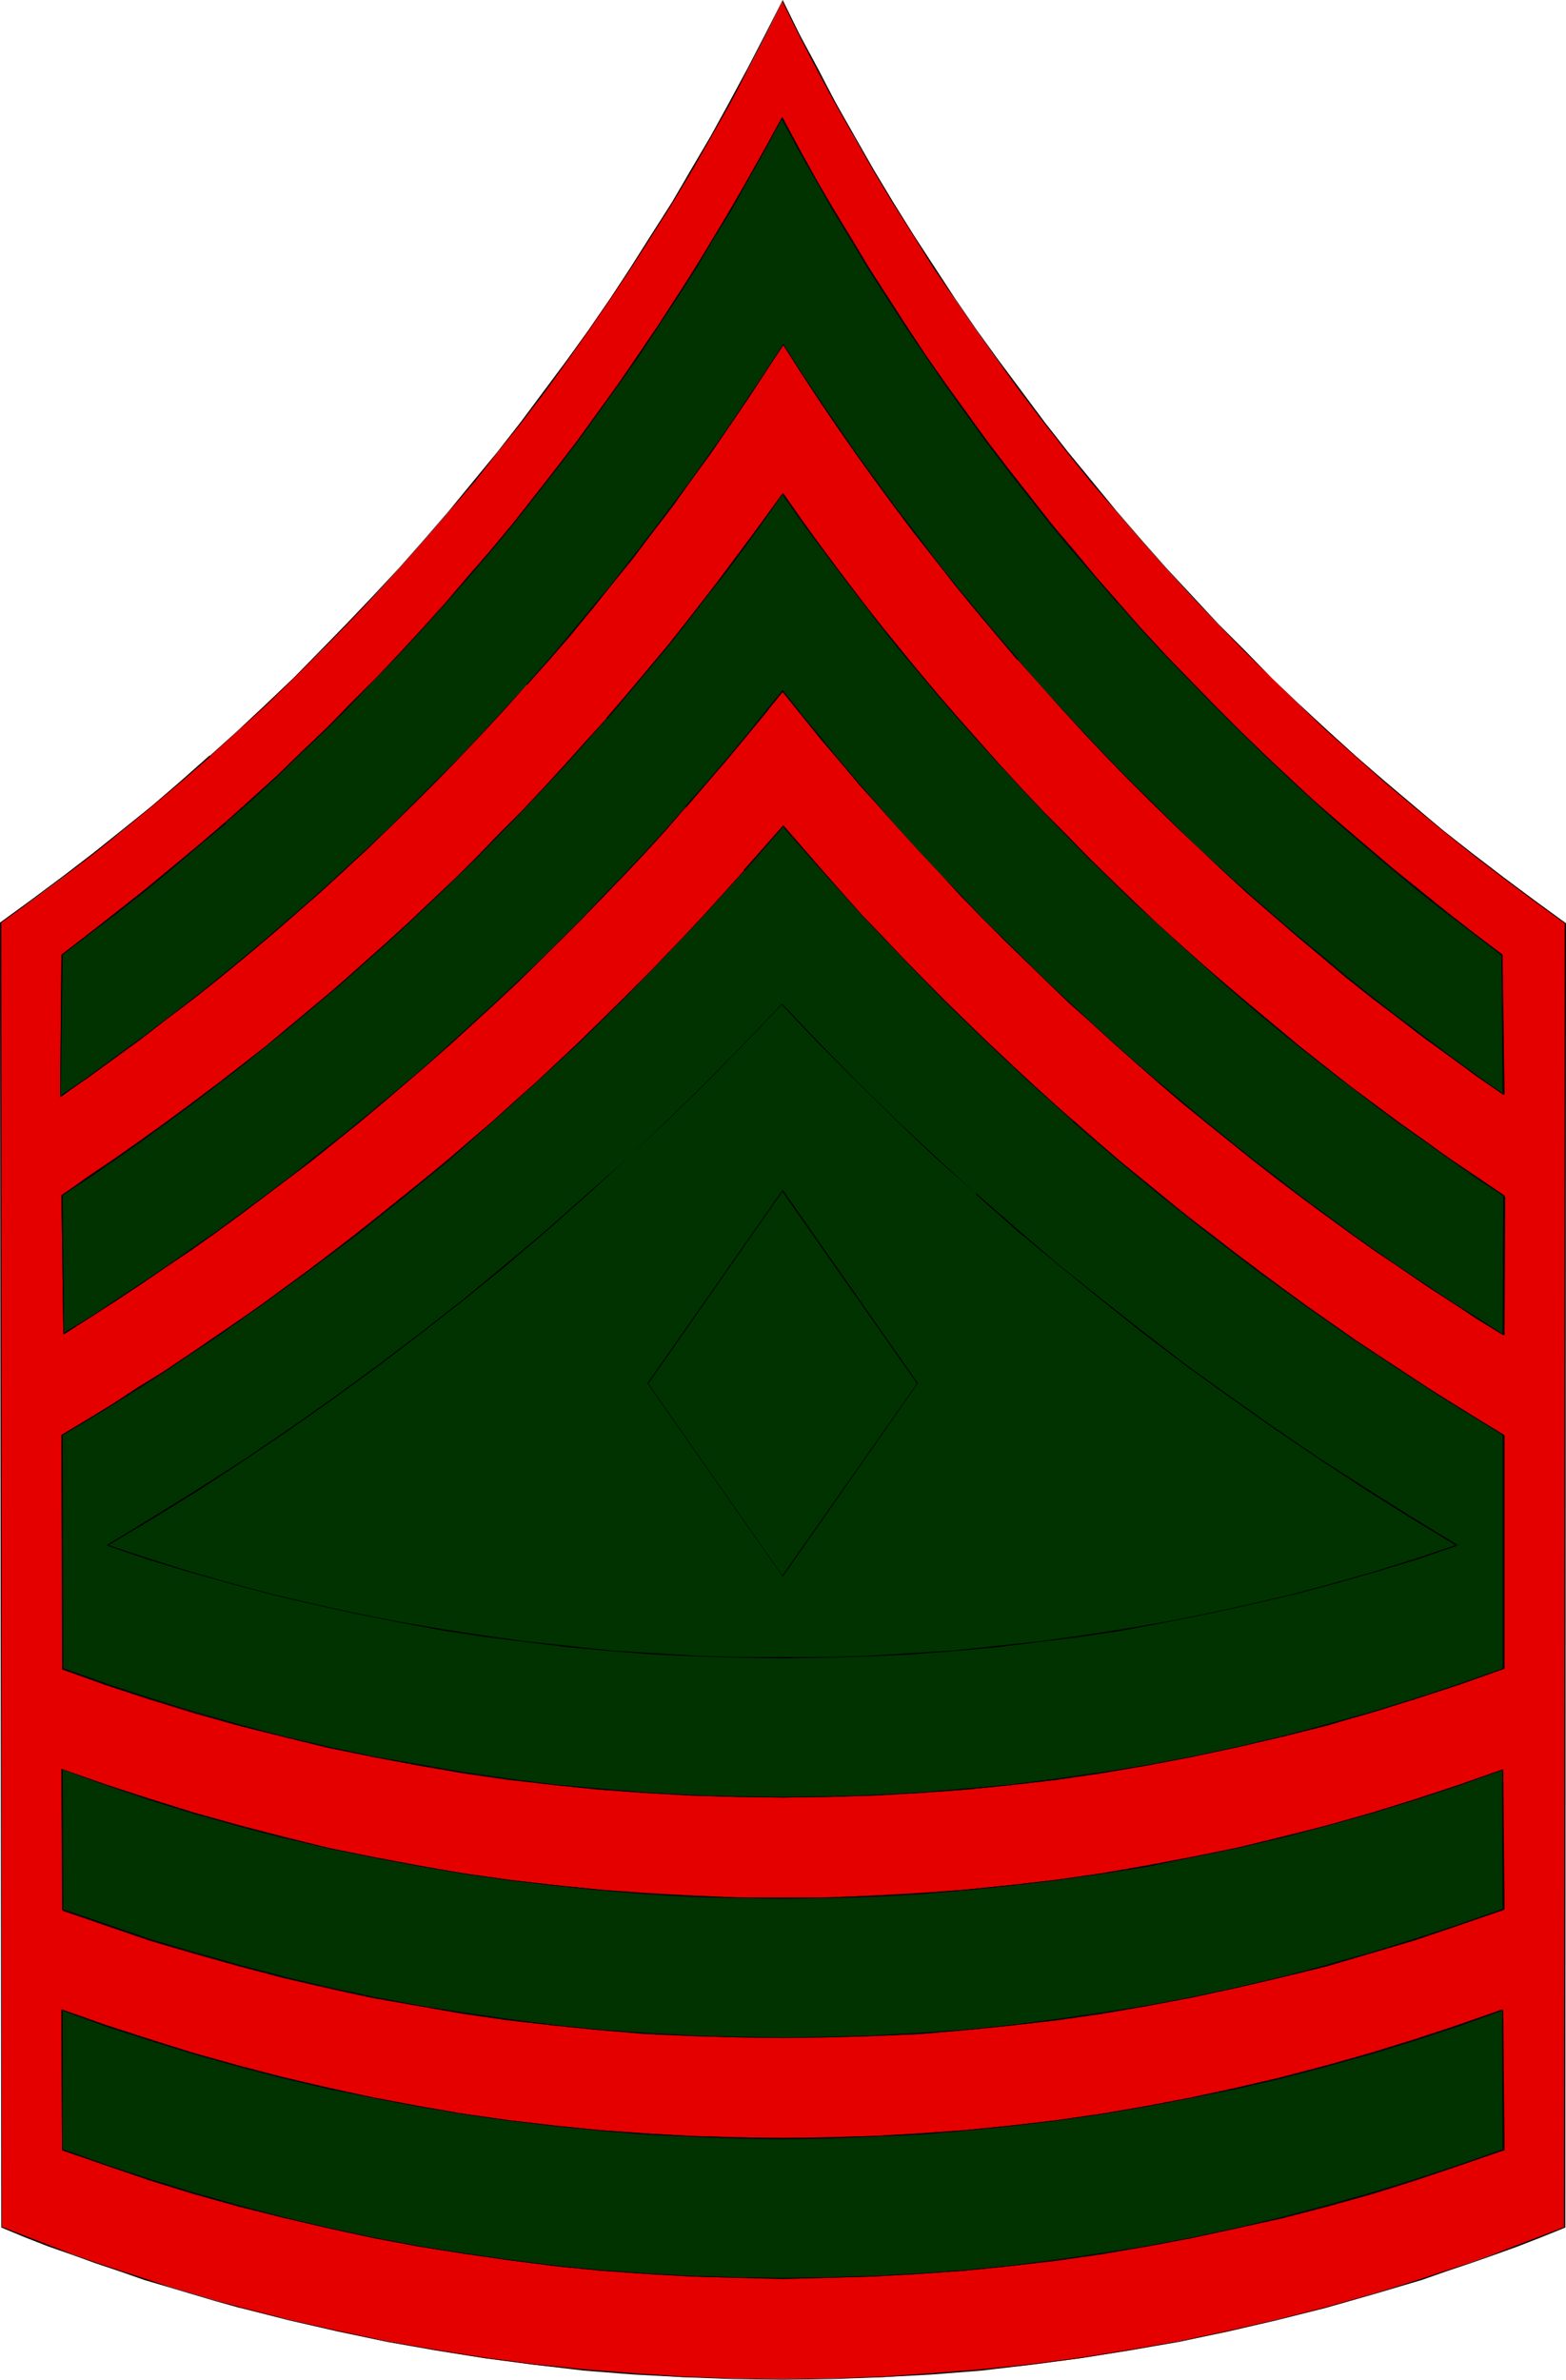 <?xml version="1.0" encoding="UTF-8" standalone="no"?>
<svg
   version="1.0"
   width="102.48mm"
   height="155.711mm"
   id="svg45"
   sodipodi:docname="Badge 070.wmf"
   xmlns:inkscape="http://www.inkscape.org/namespaces/inkscape"
   xmlns:sodipodi="http://sodipodi.sourceforge.net/DTD/sodipodi-0.dtd"
   xmlns="http://www.w3.org/2000/svg"
   xmlns:svg="http://www.w3.org/2000/svg">
  <sodipodi:namedview
     id="namedview45"
     pagecolor="#ffffff"
     bordercolor="#000000"
     borderopacity="0.25"
     inkscape:showpageshadow="2"
     inkscape:pageopacity="0.0"
     inkscape:pagecheckerboard="0"
     inkscape:deskcolor="#d1d1d1"
     inkscape:document-units="mm" />
  <defs
     id="defs1">
    <pattern
       id="WMFhbasepattern"
       patternUnits="userSpaceOnUse"
       width="6"
       height="6"
       x="0"
       y="0" />
  </defs>
  <path
     style="fill:#e50000;fill-opacity:1;fill-rule:evenodd;stroke:none"
     d="m 387.004,550.864 -5.817,2.262 -5.817,2.262 -5.979,2.101 -5.817,2.101 -5.979,2.101 -5.817,1.939 -5.979,1.778 -5.979,1.778 -11.958,3.555 -12.119,2.909 -11.958,2.909 -12.119,2.424 -12.281,2.262 -12.119,1.939 -12.281,1.616 -12.281,1.293 -12.281,0.97 -12.119,0.808 -12.442,0.323 -12.281,0.162 -12.281,-0.162 -12.281,-0.323 -12.281,-0.808 -12.281,-0.97 -12.281,-1.293 -12.281,-1.616 -12.119,-1.939 -12.119,-2.262 -12.119,-2.424 -12.119,-2.909 -11.958,-2.909 -5.979,-1.778 -5.979,-1.778 -5.979,-1.778 -5.979,-1.778 -5.817,-1.939 -5.979,-2.101 -5.817,-2.101 -5.817,-2.101 -5.817,-2.262 -5.817,-2.262 -0.323,-322.697 7.756,-5.494 7.595,-5.656 7.433,-5.817 7.433,-5.817 7.271,-6.14 7.11,-5.979 7.11,-6.302 7.11,-6.302 6.787,-6.464 6.787,-6.464 6.787,-6.625 6.464,-6.787 6.625,-6.787 6.302,-6.948 6.302,-7.11 6.14,-7.11 5.979,-7.272 5.979,-7.272 5.817,-7.433 5.656,-7.433 5.494,-7.595 5.494,-7.756 5.332,-7.756 5.332,-7.918 5.009,-7.918 5.009,-8.08 4.848,-8.08 4.686,-8.08 4.686,-8.403 4.524,-8.241 4.363,-8.403 4.201,-8.564 4.201,8.564 4.363,8.403 4.524,8.241 4.524,8.403 4.686,8.08 4.848,8.08 5.171,8.08 5.009,7.918 5.171,7.918 5.332,7.756 5.494,7.756 5.656,7.595 5.656,7.433 5.817,7.433 5.979,7.272 5.979,7.272 6.14,7.11 6.302,7.11 6.302,6.948 6.464,6.787 6.787,6.787 6.625,6.625 6.787,6.625 6.948,6.302 6.948,6.302 7.11,6.302 7.271,6.14 7.271,5.979 7.433,5.979 7.433,5.656 7.595,5.656 7.756,5.656 z"
     id="path1" />
  <path
     style="fill:#000000;fill-opacity:1;fill-rule:evenodd;stroke:none"
     d="m 386.842,550.864 0.162,-0.162 -5.817,2.262 -5.979,2.262 -5.817,2.262 -5.817,2.101 -5.979,1.939 -5.817,1.939 -6.14,1.939 -5.817,1.778 -11.958,3.393 v 0 l -12.119,3.07 -11.958,2.747 -12.119,2.585 -12.281,2.101 -12.119,1.939 -12.281,1.616 -12.281,1.293 -12.281,0.97 -12.119,0.808 -12.442,0.485 -12.281,0.162 -12.281,-0.162 -12.281,-0.485 -12.281,-0.808 -12.281,-0.97 -12.281,-1.293 -12.281,-1.616 -12.119,-1.939 -12.119,-2.101 -12.119,-2.585 -12.119,-2.747 -11.958,-3.07 v 0 l -5.979,-1.616 -5.979,-1.778 -5.979,-1.778 -5.817,-1.939 -5.979,-1.939 -5.817,-1.939 -5.979,-2.101 -5.817,-2.262 -5.817,-2.262 -5.817,-2.262 v 0.162 l -0.162,-322.697 -0.162,0.162 7.756,-5.656 7.595,-5.656 7.433,-5.656 7.433,-5.979 7.271,-5.979 7.271,-6.14 7.11,-6.14 v -0.162 l 6.948,-6.302 6.948,-6.302 6.787,-6.625 6.625,-6.625 6.625,-6.787 6.464,-6.787 6.302,-6.948 6.302,-7.11 v 0 l 6.14,-7.11 6.14,-7.11 5.817,-7.433 5.979,-7.433 5.656,-7.433 5.494,-7.595 5.494,-7.756 5.332,-7.756 5.171,-7.756 5.171,-8.08 5.009,-7.918 4.848,-8.08 4.686,-8.241 4.686,-8.241 4.363,-8.403 4.363,-8.403 4.201,-8.564 h -0.162 l 4.201,8.564 4.363,8.403 4.524,8.403 4.686,8.241 4.686,8.241 4.848,8.08 5.009,7.918 5.009,8.08 5.332,7.756 5.332,7.756 5.494,7.756 5.494,7.595 5.656,7.433 5.817,7.433 5.979,7.433 6.14,7.11 6.14,7.11 v 0 l 6.302,7.11 6.302,6.948 6.464,6.787 6.625,6.787 6.787,6.625 6.787,6.625 6.787,6.464 7.11,6.302 v 0 l 7.11,6.302 7.11,5.979 7.433,6.14 7.271,5.817 7.595,5.817 7.595,5.656 7.756,5.656 -0.162,-0.162 -0.162,322.536 h 0.323 l 0.162,-322.536 -7.756,-5.656 -7.595,-5.656 -7.595,-5.817 -7.433,-5.817 -7.271,-6.14 -7.271,-6.14 -7.11,-6.14 v 0 l -6.948,-6.302 -6.948,-6.464 -6.787,-6.464 -6.625,-6.787 -6.625,-6.625 -6.464,-6.948 -6.464,-6.948 -6.14,-6.948 v 0 l -6.14,-7.11 -5.979,-7.272 -5.979,-7.272 -5.817,-7.433 -5.656,-7.595 -5.656,-7.595 -5.494,-7.595 -5.332,-7.756 -5.171,-7.918 -5.171,-7.918 -5.009,-8.08 -4.848,-8.08 -4.686,-8.241 -4.686,-8.241 -4.363,-8.403 L 197.784,8.564 193.583,0 l -4.363,8.564 -4.363,8.403 -4.524,8.403 -4.524,8.241 -4.848,8.241 -4.686,8.08 -5.171,8.08 -5.009,7.918 -5.171,7.918 -5.332,7.756 -5.494,7.595 -5.656,7.595 -5.656,7.595 -5.817,7.433 -5.979,7.272 -5.979,7.272 -6.14,7.11 v 0 l -6.14,6.948 -6.464,6.948 -6.464,6.787 -6.625,6.787 -6.625,6.787 -6.787,6.464 -6.948,6.464 -6.948,6.302 v -0.162 l -7.11,6.302 -7.11,6.14 -7.433,5.979 -7.271,5.817 -7.595,5.817 -7.595,5.656 L 0,228.167 l 0.323,322.697 5.817,2.424 5.817,2.262 5.979,2.101 5.817,2.101 5.817,1.939 5.979,2.101 5.979,1.778 5.979,1.778 5.979,1.778 5.817,1.616 h 0.162 l 11.958,3.07 12.119,2.747 12.119,2.585 12.119,2.101 12.119,1.939 12.281,1.616 12.281,1.454 12.281,0.97 12.281,0.646 12.281,0.485 12.281,0.162 12.281,-0.162 12.442,-0.485 12.119,-0.646 12.281,-0.97 12.281,-1.454 12.281,-1.616 12.119,-1.939 12.281,-2.101 12.119,-2.585 11.958,-2.747 12.119,-3.07 v 0 l 11.958,-3.393 5.979,-1.778 5.979,-1.778 5.979,-2.101 5.817,-1.939 5.979,-2.101 5.817,-2.101 5.817,-2.262 5.979,-2.424 z"
     id="path2" />
  <path
     style="fill:#000000;fill-opacity:1;fill-rule:evenodd;stroke:none"
     d="m 371.976,531.635 -10.988,3.717 -10.826,3.717 -10.988,3.232 -10.988,3.232 -10.988,2.747 -11.15,2.585 -11.15,2.424 -11.15,2.101 -11.15,1.778 -11.311,1.616 -11.311,1.454 -11.15,1.131 -11.311,0.808 -11.311,0.646 -11.311,0.323 -11.311,0.162 -11.473,-0.162 -11.15,-0.323 -11.311,-0.646 -11.311,-0.808 -11.15,-1.293 -11.473,-1.293 -11.15,-1.616 -11.15,-1.778 -11.15,-2.101 -11.15,-2.424 -11.15,-2.585 -10.988,-2.909 -10.988,-3.07 -10.826,-3.232 -10.988,-3.717 -10.665,-3.717 -0.162,0.162 10.826,3.717 10.826,3.717 10.988,3.393 10.988,3.07 10.988,2.747 11.15,2.585 11.15,2.424 11.15,2.101 11.15,1.778 11.15,1.616 11.473,1.454 11.15,1.131 11.311,0.808 11.311,0.646 11.15,0.323 11.473,0.323 11.311,-0.323 11.311,-0.323 11.311,-0.646 11.311,-0.808 11.15,-1.131 11.311,-1.293 11.311,-1.616 11.15,-1.939 11.15,-2.101 11.15,-2.424 11.15,-2.424 11.15,-2.909 10.988,-3.07 10.826,-3.393 10.988,-3.717 10.826,-3.717 z"
     id="path3" />
  <path
     style="fill:#000000;fill-opacity:1;fill-rule:evenodd;stroke:none"
     d="m 15.512,531.796 v -34.581 h -0.323 l 0.162,34.581 z"
     id="path4" />
  <path
     style="fill:#000000;fill-opacity:1;fill-rule:evenodd;stroke:none"
     d="m 15.351,497.216 10.665,3.878 10.988,3.555 10.826,3.393 10.988,3.07 11.15,2.909 11.15,2.585 11.15,2.262 11.15,2.262 11.15,1.778 11.311,1.616 11.15,1.293 11.311,1.131 11.311,0.97 11.311,0.485 11.311,0.485 11.311,0.162 11.311,-0.162 11.311,-0.485 11.15,-0.646 11.473,-0.808 11.15,-1.131 11.311,-1.293 11.15,-1.616 11.15,-1.939 11.15,-2.101 11.15,-2.262 11.15,-2.585 11.15,-2.909 10.826,-3.07 10.988,-3.393 10.826,-3.555 10.988,-3.878 -0.162,-0.162 -10.988,3.717 -10.826,3.717 -10.826,3.393 -10.988,2.909 -10.988,2.909 -11.15,2.585 -11.15,2.424 -11.15,2.101 -11.15,1.939 -11.15,1.616 -11.311,1.293 -11.15,1.131 -11.473,0.808 -11.15,0.646 -11.311,0.323 -11.311,0.162 -11.311,-0.162 -11.311,-0.323 -11.311,-0.646 -11.311,-0.808 -11.311,-1.131 -11.15,-1.293 -11.311,-1.616 -11.15,-1.939 -11.15,-2.101 -11.15,-2.424 -11.15,-2.585 -10.988,-2.747 -10.988,-3.07 -10.988,-3.393 -10.826,-3.555 -10.826,-3.878 z"
     id="path5" />
  <path
     style="fill:#000000;fill-opacity:1;fill-rule:evenodd;stroke:none"
     d="m 371.653,497.216 0.162,34.581 h 0.323 l -0.323,-34.581 z"
     id="path6" />
  <path
     style="fill:#000000;fill-opacity:1;fill-rule:evenodd;stroke:none"
     d="m 371.976,472.169 -10.988,3.717 -10.826,3.555 -10.988,3.393 -10.988,3.07 -10.988,2.909 -11.15,2.585 -11.15,2.424 -11.15,2.101 -11.15,1.778 -11.311,1.616 -11.311,1.454 -11.15,1.131 -11.311,0.808 -11.311,0.646 -11.311,0.323 -11.311,0.162 -11.473,-0.162 -11.15,-0.323 -11.311,-0.646 -11.311,-0.808 -11.15,-1.131 -11.473,-1.293 -11.15,-1.616 -11.15,-1.939 -11.15,-2.101 -11.15,-2.262 -11.15,-2.747 -10.988,-2.747 -10.988,-3.07 -10.826,-3.393 -10.988,-3.555 -10.665,-3.717 -0.162,0.162 10.826,3.717 10.826,3.717 10.988,3.232 10.988,3.07 10.988,2.909 11.15,2.585 11.15,2.424 11.15,1.939 11.15,1.939 11.15,1.616 11.473,1.293 11.15,1.131 11.311,0.97 11.311,0.485 11.15,0.323 11.473,0.162 11.311,-0.162 11.311,-0.323 11.311,-0.485 11.311,-0.97 11.15,-1.131 11.311,-1.293 11.311,-1.616 11.15,-1.939 11.15,-2.101 11.15,-2.424 11.15,-2.585 11.15,-2.747 10.988,-3.232 10.826,-3.232 10.988,-3.717 10.826,-3.717 z"
     id="path7" />
  <path
     style="fill:#000000;fill-opacity:1;fill-rule:evenodd;stroke:none"
     d="m 15.512,472.331 v -34.581 h -0.323 l 0.162,34.581 z"
     id="path8" />
  <path
     style="fill:#000000;fill-opacity:1;fill-rule:evenodd;stroke:none"
     d="m 15.351,437.75 10.665,3.878 10.988,3.555 10.826,3.393 10.988,3.07 11.15,2.909 11.15,2.585 11.15,2.262 11.15,2.262 11.15,1.778 11.311,1.616 11.15,1.454 11.311,1.131 11.311,0.808 11.311,0.646 11.311,0.323 11.311,0.162 11.311,-0.162 11.311,-0.323 11.15,-0.646 11.473,-0.808 11.15,-1.131 11.311,-1.454 11.15,-1.616 11.15,-1.778 11.15,-2.262 11.15,-2.262 11.15,-2.585 11.15,-2.909 10.826,-3.07 10.988,-3.393 10.826,-3.555 10.988,-3.878 -0.162,-0.162 -10.988,3.878 -10.826,3.555 -10.826,3.393 -10.988,3.07 -10.988,2.747 -11.15,2.747 -11.15,2.262 -11.15,2.101 -11.15,1.939 -11.15,1.616 -11.311,1.293 -11.15,1.131 -11.473,0.97 -11.15,0.485 -11.311,0.485 -11.311,0.162 -11.311,-0.162 -11.311,-0.485 -11.311,-0.485 -11.311,-0.97 -11.311,-1.131 -11.15,-1.293 -11.311,-1.616 -11.15,-1.939 -11.15,-2.101 -11.15,-2.262 -11.15,-2.747 -10.988,-2.747 -10.988,-3.07 -10.988,-3.393 -10.826,-3.555 -10.826,-3.878 z"
     id="path9" />
  <path
     style="fill:#000000;fill-opacity:1;fill-rule:evenodd;stroke:none"
     d="m 371.653,437.75 0.162,34.419 h 0.323 l -0.323,-34.419 z"
     id="path10" />
  <path
     style="fill:#000000;fill-opacity:1;fill-rule:evenodd;stroke:none"
     d="m 371.976,412.542 -10.988,3.878 -10.826,3.555 -10.988,3.393 -10.988,3.07 -10.988,2.909 -11.15,2.585 -11.15,2.262 -11.15,2.262 -11.15,1.778 -11.311,1.616 -11.311,1.454 -11.15,1.131 -11.311,0.808 -11.311,0.646 -11.311,0.323 -11.311,0.162 -11.473,-0.162 -11.15,-0.323 -11.311,-0.646 -11.311,-0.97 -11.15,-0.97 -11.473,-1.454 -11.15,-1.616 -11.15,-1.778 -11.15,-2.101 -11.15,-2.424 -11.15,-2.585 -10.988,-2.747 -10.988,-3.07 -10.826,-3.393 -10.988,-3.717 -10.665,-3.717 -0.162,0.162 10.826,3.878 10.826,3.555 10.988,3.393 10.988,3.07 10.988,2.747 11.15,2.747 11.15,2.262 11.15,2.101 11.15,1.939 11.15,1.616 11.473,1.293 11.15,1.131 11.311,0.808 11.311,0.646 11.15,0.323 11.473,0.162 11.311,-0.162 11.311,-0.323 11.311,-0.646 11.311,-0.808 11.15,-1.131 11.311,-1.293 11.311,-1.778 11.15,-1.778 11.15,-2.262 11.15,-2.262 11.15,-2.585 11.15,-2.909 10.988,-3.07 10.826,-3.393 10.988,-3.555 10.826,-3.878 z"
     id="path11" />
  <path
     style="fill:#000000;fill-opacity:1;fill-rule:evenodd;stroke:none"
     d="m 15.512,412.865 v -57.85 h -0.323 l 0.162,57.85 z"
     id="path12" />
  <path
     style="fill:#000000;fill-opacity:1;fill-rule:evenodd;stroke:none"
     d="m 15.351,355.177 6.302,-3.878 6.14,-3.878 6.14,-3.878 6.302,-4.04 6.14,-4.04 5.979,-4.04 6.14,-4.201 5.979,-4.201 11.796,-8.726 5.817,-4.363 5.817,-4.363 5.817,-4.525 11.311,-9.211 5.656,-4.686 11.15,-9.695 5.494,-4.848 5.332,-4.848 5.332,-5.009 5.494,-5.009 10.342,-10.342 5.332,-5.171 5.009,-5.171 5.009,-5.333 5.171,-5.332 4.848,-5.333 4.848,-5.494 5.009,-5.656 4.848,-5.333 v 0 l -0.162,-0.162 v 0 l -4.848,5.494 -4.848,5.494 -5.009,5.494 -4.848,5.332 -5.009,5.333 -5.171,5.333 -5.009,5.332 -5.171,5.171 -10.503,10.18 -5.332,5.009 -5.332,5.009 -5.494,4.848 -5.332,4.848 -11.15,9.695 -5.656,4.525 -11.473,9.211 -5.656,4.525 -5.817,4.525 -5.817,4.363 -11.958,8.726 -5.979,4.201 -5.979,4.201 -6.14,4.04 -5.979,4.04 -6.302,3.878 -6.14,4.04 -6.302,3.878 -6.14,3.878 z"
     id="path13" />
  <path
     style="fill:#000000;fill-opacity:1;fill-rule:evenodd;stroke:none"
     d="m 193.744,204.574 4.686,5.333 4.848,5.494 4.848,5.494 5.009,5.494 5.009,5.171 5.009,5.333 5.171,5.332 10.342,10.342 10.503,10.019 5.494,5.009 5.332,4.848 5.494,5.009 5.494,4.686 5.656,4.848 11.15,9.372 5.656,4.525 5.817,4.525 5.817,4.525 5.817,4.363 5.979,4.363 5.817,4.201 5.979,4.201 6.14,4.201 12.119,8.08 6.14,4.04 6.302,4.04 6.14,3.717 6.464,3.878 v -0.162 l -6.302,-3.878 -6.302,-3.878 -6.14,-3.878 -6.14,-4.04 -12.281,-8.08 -5.979,-4.201 -5.979,-4.201 -5.979,-4.363 -5.817,-4.363 -5.817,-4.363 -5.817,-4.525 -5.817,-4.363 -5.656,-4.686 -11.311,-9.211 -5.656,-4.848 -5.494,-4.848 -5.332,-4.686 -5.494,-5.009 -5.332,-4.848 -10.665,-10.18 -10.342,-10.342 -5.009,-5.171 -5.009,-5.333 -5.171,-5.333 -4.848,-5.332 -4.848,-5.494 -4.848,-5.494 -4.686,-5.494 z"
     id="path14" />
  <path
     style="fill:#000000;fill-opacity:1;fill-rule:evenodd;stroke:none"
     d="m 371.814,355.016 v 57.688 h 0.323 v -57.688 z"
     id="path15" />
  <path
     style="fill:#000000;fill-opacity:1;fill-rule:evenodd;stroke:none"
     d="m 360.503,382.001 -10.18,3.393 -10.18,3.232 -10.342,2.909 -10.18,2.747 -10.503,2.424 -10.342,2.262 -10.342,2.101 -10.503,1.939 -10.503,1.454 -10.503,1.454 -10.503,1.293 -10.665,0.97 -10.503,0.808 -10.665,0.485 -10.503,0.323 -10.503,0.162 -10.665,-0.162 -10.503,-0.323 -10.665,-0.485 -10.503,-0.808 -10.665,-0.97 -10.503,-1.293 -10.503,-1.454 -10.503,-1.454 -10.503,-1.939 -10.342,-2.101 -10.342,-2.262 -10.503,-2.424 -10.18,-2.747 -10.342,-2.909 -10.18,-3.232 -10.18,-3.393 v 0.323 l 10.018,3.232 10.342,3.232 10.18,2.909 10.342,2.747 10.503,2.424 10.342,2.262 10.342,2.101 10.503,1.939 10.503,1.616 10.503,1.454 10.503,1.131 10.665,0.97 10.503,0.808 10.665,0.485 10.503,0.323 10.665,0.162 10.503,-0.162 10.503,-0.323 10.665,-0.485 10.503,-0.808 10.665,-0.97 10.503,-1.131 10.503,-1.454 10.503,-1.616 10.503,-1.939 10.342,-2.101 10.342,-2.262 10.503,-2.424 10.342,-2.747 10.18,-2.909 10.342,-3.232 10.18,-3.232 z"
     id="path16" />
  <path
     style="fill:#000000;fill-opacity:1;fill-rule:evenodd;stroke:none"
     d="m 26.5,382.325 5.817,-3.555 5.817,-3.555 5.656,-3.393 5.656,-3.717 11.311,-7.272 5.656,-3.717 5.494,-3.878 5.494,-3.717 5.494,-4.04 5.494,-3.878 5.332,-4.04 5.332,-4.04 5.332,-4.04 10.665,-8.241 10.342,-8.564 5.009,-4.201 5.171,-4.363 5.009,-4.363 5.009,-4.525 5.009,-4.525 4.848,-4.525 9.695,-9.211 4.848,-4.686 4.848,-4.686 4.686,-4.686 4.686,-4.848 4.524,-4.848 4.686,-4.848 h -0.162 l -4.524,4.686 -4.686,5.009 -4.686,4.686 -4.686,4.686 -4.848,4.848 -4.686,4.525 -9.695,9.372 -5.009,4.363 -5.009,4.525 -5.009,4.363 -5.009,4.525 -5.009,4.363 -5.171,4.201 -10.342,8.564 -10.665,8.241 -5.171,4.04 -5.494,4.04 -5.332,4.04 -5.494,3.878 -5.332,3.878 -5.656,3.878 -5.494,3.717 -5.656,3.878 -11.15,7.272 -5.817,3.555 -5.656,3.555 -5.656,3.555 -5.817,3.393 z"
     id="path17" />
  <path
     style="fill:#000000;fill-opacity:1;fill-rule:evenodd;stroke:none"
     d="m 193.259,248.366 4.524,4.848 4.686,4.848 9.372,9.695 9.695,9.372 4.848,4.686 5.009,4.525 9.857,9.049 10.018,8.888 5.171,4.363 5.171,4.363 5.171,4.201 5.171,4.363 5.332,4.04 5.171,4.201 5.332,4.04 5.332,4.04 5.494,4.04 5.332,3.878 5.494,3.878 5.494,3.878 5.494,3.717 5.656,3.717 5.494,3.717 5.656,3.555 5.656,3.555 5.656,3.555 5.817,3.555 5.817,3.393 v -0.162 l -5.656,-3.555 -5.817,-3.393 -5.656,-3.555 -5.656,-3.555 -5.656,-3.555 -5.656,-3.717 -5.494,-3.717 -5.494,-3.878 -5.656,-3.717 -5.332,-4.04 -5.494,-3.878 -5.332,-4.04 -5.332,-3.878 -5.332,-4.201 -5.332,-4.04 -5.171,-4.201 -5.332,-4.201 -5.171,-4.363 -5.171,-4.201 -5.009,-4.363 -10.018,-8.726 -10.018,-9.049 -4.848,-4.686 -4.848,-4.686 -9.695,-9.372 -9.372,-9.534 -4.686,-5.009 -4.524,-4.686 z"
     id="path18" />
  <path
     style="fill:#000000;fill-opacity:1;fill-rule:evenodd;stroke:none"
     d="m 193.744,389.758 -33.449,-47.508 v 0.162 l 33.449,-47.669 h -0.162 l 33.287,47.669 v -0.162 l -33.287,47.508 0.162,0.162 33.287,-47.669 -33.287,-47.831 -33.61,47.831 33.449,47.669 z"
     id="path19" />
  <path
     style="fill:#000000;fill-opacity:1;fill-rule:evenodd;stroke:none"
     d="m 371.976,329.969 -6.464,-4.04 -6.302,-4.201 -6.302,-4.04 -6.302,-4.201 -12.442,-8.726 -5.979,-4.363 -6.14,-4.525 -5.979,-4.525 -5.979,-4.525 -5.817,-4.848 -5.817,-4.686 -5.817,-4.686 -5.817,-4.848 -5.656,-5.009 -5.494,-4.848 -11.15,-10.18 -5.494,-5.009 -5.332,-5.333 -5.332,-5.171 -5.332,-5.333 -10.342,-10.827 -5.171,-5.494 -4.848,-5.494 -5.009,-5.656 -5.009,-5.494 -4.686,-5.817 -4.848,-5.656 -4.686,-5.817 -4.686,-5.817 -0.162,0.162 4.524,5.656 4.848,5.979 4.686,5.656 4.848,5.656 5.009,5.656 5.009,5.656 5.009,5.494 5.171,5.494 10.18,10.827 5.332,5.171 5.332,5.332 5.494,5.171 5.332,5.171 11.15,10.18 5.656,5.009 5.656,4.848 5.656,4.848 5.817,4.848 5.817,4.686 5.817,4.686 5.979,4.525 6.14,4.686 5.979,4.363 6.14,4.363 12.281,8.726 6.302,4.201 6.302,4.201 6.464,4.04 6.464,4.04 z"
     id="path20" />
  <path
     style="fill:#000000;fill-opacity:1;fill-rule:evenodd;stroke:none"
     d="m 193.583,170.802 -4.848,5.817 -4.686,5.817 -4.848,5.817 -4.848,5.656 -4.848,5.656 -5.009,5.656 -5.009,5.494 -5.171,5.494 -10.342,10.665 -5.332,5.333 -5.332,5.332 -5.332,5.171 -10.988,10.18 -5.494,5.009 -5.656,4.848 -5.656,5.009 -11.473,9.534 -5.817,4.686 -5.817,4.686 -5.979,4.525 -5.979,4.686 -5.979,4.363 -5.979,4.525 -6.14,4.201 -6.14,4.201 -6.302,4.363 -6.302,4.04 -6.302,4.04 -6.302,4.04 0.162,0.323 6.302,-4.04 6.302,-4.201 6.302,-4.04 6.14,-4.201 6.14,-4.201 6.14,-4.363 6.14,-4.525 5.979,-4.363 5.979,-4.525 5.979,-4.525 5.817,-4.686 5.817,-4.686 11.473,-9.695 5.656,-4.848 5.656,-5.009 5.494,-5.009 10.988,-10.18 5.332,-5.333 5.332,-5.171 5.332,-5.333 10.342,-10.827 5.171,-5.494 5.009,-5.494 5.009,-5.656 4.848,-5.656 5.009,-5.656 4.686,-5.656 4.848,-5.979 4.686,-5.656 z"
     id="path21" />
  <path
     style="fill:#000000;fill-opacity:1;fill-rule:evenodd;stroke:none"
     d="M 15.836,329.807 15.512,295.55 h -0.323 l 0.485,34.257 z"
     id="path22" />
  <path
     style="fill:#000000;fill-opacity:1;fill-rule:evenodd;stroke:none"
     d="m 15.351,295.712 6.464,-4.525 6.464,-4.363 6.464,-4.525 6.302,-4.525 6.302,-4.525 6.14,-4.848 12.281,-9.534 6.14,-5.009 5.979,-5.009 5.979,-5.009 5.817,-5.171 5.817,-5.171 5.817,-5.332 5.656,-5.333 5.656,-5.333 5.494,-5.494 5.494,-5.656 5.494,-5.494 5.332,-5.656 5.332,-5.817 5.171,-5.817 5.332,-5.817 5.171,-5.979 4.848,-5.979 5.171,-5.979 4.848,-6.302 4.848,-6.14 4.686,-6.14 4.686,-6.302 4.686,-6.302 4.524,-6.464 -0.162,-0.162 -4.686,6.464 -4.524,6.302 -4.686,6.302 -4.848,6.14 -4.848,6.302 -4.848,6.14 -5.009,5.979 -5.009,5.979 -5.009,5.979 -5.171,5.817 -5.332,5.817 -5.332,5.817 -5.332,5.656 -5.494,5.494 -5.332,5.656 -5.656,5.494 -5.656,5.333 -5.656,5.494 -5.817,5.171 -5.817,5.171 -5.817,5.171 -5.979,5.009 -5.979,5.009 -5.979,5.009 -12.281,9.534 -6.302,4.686 -6.302,4.686 -6.302,4.525 -6.464,4.525 -6.464,4.363 -6.302,4.525 z"
     id="path23" />
  <path
     style="fill:#000000;fill-opacity:1;fill-rule:evenodd;stroke:none"
     d="m 193.583,122.163 4.363,6.302 4.686,6.464 4.686,6.302 4.686,6.14 4.848,6.14 4.848,6.14 5.009,6.14 5.009,5.979 5.171,5.817 10.342,11.796 5.332,5.656 5.332,5.656 5.494,5.656 5.494,5.656 5.656,5.494 5.494,5.333 5.817,5.333 5.817,5.332 5.817,5.171 5.817,5.333 5.979,5.009 5.979,5.009 6.14,5.009 12.281,9.534 6.14,4.848 6.464,4.525 6.302,4.525 6.464,4.686 6.464,4.363 6.625,4.525 v -0.323 l -6.464,-4.363 -6.625,-4.363 -6.302,-4.686 -6.464,-4.525 -6.302,-4.686 -6.302,-4.686 -12.281,-9.695 -5.979,-5.009 -5.979,-5.009 -5.979,-5.009 -5.979,-5.171 -5.817,-5.171 -5.817,-5.332 -5.656,-5.333 -5.494,-5.333 -5.656,-5.494 -5.494,-5.656 -5.494,-5.494 -5.332,-5.656 -5.332,-5.817 -10.342,-11.635 -5.171,-5.979 -5.009,-5.979 -4.848,-5.979 -5.009,-6.14 -4.848,-6.302 -4.686,-6.14 -4.686,-6.302 -4.524,-6.302 -4.524,-6.464 z"
     id="path24" />
  <path
     style="fill:#000000;fill-opacity:1;fill-rule:evenodd;stroke:none"
     d="m 371.976,295.873 -0.162,34.257 h 0.323 l 0.162,-34.257 z"
     id="path25" />
  <path
     style="fill:#000000;fill-opacity:1;fill-rule:evenodd;stroke:none"
     d="m 371.976,270.665 -6.625,-4.686 -6.625,-4.848 -6.464,-4.848 -6.464,-4.686 -6.302,-5.171 -6.302,-5.009 -6.302,-5.171 -6.14,-5.171 -6.14,-5.171 -6.14,-5.333 -5.979,-5.494 -5.817,-5.494 -5.979,-5.494 -11.473,-11.473 -5.494,-5.656 -5.656,-5.979 -5.494,-5.817 -5.494,-6.14 -5.171,-5.979 -5.332,-6.14 -5.171,-6.14 -5.171,-6.302 -5.009,-6.464 -5.009,-6.302 -4.848,-6.464 -4.686,-6.625 -4.848,-6.625 -4.524,-6.625 -4.524,-6.625 -4.524,-6.948 -4.363,-6.787 -0.162,0.162 4.201,6.787 4.524,6.787 4.524,6.787 4.686,6.625 4.686,6.625 4.848,6.464 4.848,6.464 5.009,6.464 5.009,6.302 5.171,6.302 5.171,6.14 5.332,6.14 5.332,6.14 5.494,5.979 5.332,5.979 5.656,5.979 5.494,5.656 11.634,11.473 5.817,5.494 5.817,5.494 5.979,5.494 6.14,5.332 6.14,5.333 6.14,5.009 6.302,5.333 6.302,5.009 6.464,5.009 6.302,4.848 6.625,4.686 6.464,4.848 6.787,4.686 z"
     id="path26" />
  <path
     style="fill:#000000;fill-opacity:1;fill-rule:evenodd;stroke:none"
     d="m 193.744,84.997 -4.524,6.787 -4.524,6.948 -4.524,6.625 -4.686,6.625 -4.686,6.625 -9.695,13.089 -5.009,6.464 -10.18,12.604 -5.171,6.14 -5.332,6.14 -5.332,6.14 -5.332,5.979 -5.494,5.979 -5.494,5.979 -11.473,11.473 -5.817,5.656 -5.817,5.656 -5.979,5.494 -12.119,10.827 -6.14,5.171 -6.302,5.171 -6.14,5.171 -6.464,5.009 -6.464,5.009 -6.464,5.009 -6.464,4.848 -6.625,4.686 -6.625,4.686 0.162,0.323 6.464,-4.848 6.625,-4.686 6.625,-4.848 6.464,-5.009 6.464,-4.848 6.302,-5.009 6.302,-5.171 6.302,-5.171 6.14,-5.332 12.119,-10.827 5.817,-5.656 5.817,-5.494 5.817,-5.656 11.473,-11.635 5.494,-5.817 5.656,-5.979 5.332,-5.979 5.494,-6.14 5.171,-6.14 5.332,-6.14 10.18,-12.766 4.848,-6.302 9.695,-13.089 4.848,-6.625 4.524,-6.625 4.524,-6.787 4.524,-6.787 4.524,-6.787 z"
     id="path27" />
  <path
     style="fill:#000000;fill-opacity:1;fill-rule:evenodd;stroke:none"
     d="m 15.028,271.15 0.485,-34.904 h -0.323 l -0.323,34.904 z"
     id="path28" />
  <path
     style="fill:#000000;fill-opacity:1;fill-rule:evenodd;stroke:none"
     d="m 15.351,236.246 6.948,-5.332 6.787,-5.171 6.787,-5.333 6.625,-5.494 6.625,-5.656 6.464,-5.656 6.464,-5.656 6.302,-5.979 6.302,-5.817 6.14,-5.979 6.14,-6.14 5.979,-6.14 5.979,-6.302 5.817,-6.302 5.656,-6.302 5.817,-6.464 5.494,-6.625 5.494,-6.625 5.332,-6.625 10.503,-13.735 5.009,-6.787 5.009,-7.11 5.009,-6.948 4.686,-7.11 4.686,-7.272 4.686,-7.272 4.524,-7.272 4.363,-7.433 4.363,-7.433 4.04,-7.433 4.201,-7.595 -0.162,-0.162 -4.201,7.595 -4.201,7.433 -4.201,7.433 -4.524,7.433 -4.363,7.433 -4.686,7.11 -4.686,7.272 -4.848,7.11 -4.848,7.11 -5.009,6.948 -5.009,6.948 -10.503,13.574 -5.332,6.787 -5.494,6.625 -5.656,6.464 -5.494,6.464 -5.817,6.464 -5.817,6.302 -5.817,6.14 -6.14,6.14 -5.979,6.14 -6.302,5.979 -6.14,5.979 -6.464,5.817 -6.302,5.656 -6.625,5.656 -6.625,5.494 -6.625,5.494 -6.787,5.333 -6.787,5.333 -6.787,5.332 z"
     id="path29" />
  <path
     style="fill:#000000;fill-opacity:1;fill-rule:evenodd;stroke:none"
     d="m 193.421,29.248 4.04,7.595 4.201,7.433 4.201,7.595 4.524,7.272 4.524,7.433 4.524,7.272 4.686,7.11 4.848,7.272 5.009,6.948 4.848,7.11 5.171,6.787 5.171,6.948 5.332,6.787 5.332,6.625 5.332,6.625 5.656,6.625 5.656,6.464 5.817,6.302 5.656,6.302 5.979,6.302 5.979,6.14 6.14,5.979 6.14,6.14 6.302,5.817 6.302,5.817 6.464,5.817 6.464,5.494 6.625,5.656 6.625,5.494 6.787,5.333 6.787,5.171 6.948,5.332 0.162,-0.162 -7.11,-5.332 -6.787,-5.333 -6.625,-5.333 -6.787,-5.494 -6.464,-5.494 -6.625,-5.656 -6.464,-5.656 -6.302,-5.817 -6.14,-5.817 -6.14,-5.979 -6.14,-6.14 -5.979,-6.14 -5.979,-6.14 -5.817,-6.302 -5.656,-6.464 -5.656,-6.464 -5.494,-6.625 -5.494,-6.464 -5.332,-6.787 -5.332,-6.787 -5.171,-6.787 -5.009,-6.948 -5.009,-6.948 -5.009,-7.11 -4.686,-7.11 -4.686,-7.272 -4.686,-7.272 -4.363,-7.272 -4.524,-7.433 -4.363,-7.433 -4.201,-7.595 -4.04,-7.595 z"
     id="path30" />
  <path
     style="fill:#000000;fill-opacity:1;fill-rule:evenodd;stroke:none"
     d="m 371.491,236.246 0.323,34.419 h 0.323 l -0.485,-34.419 z"
     id="path31" />
  <path
     style="fill:#003300;fill-opacity:1;fill-rule:evenodd;stroke:none"
     d="m 371.814,531.635 -10.826,3.717 -10.826,3.717 -10.988,3.232 -10.988,3.232 -11.15,2.909 -10.988,2.424 -11.15,2.424 -11.15,2.101 -11.311,1.939 -11.15,1.616 -11.311,1.293 -11.15,1.131 -11.311,0.97 -11.311,0.485 -11.311,0.485 -11.311,0.162 -11.311,-0.162 -11.311,-0.485 -11.311,-0.485 -11.311,-0.97 -11.15,-1.131 -11.311,-1.293 -11.15,-1.616 -11.311,-1.939 -11.15,-2.101 -11.15,-2.424 -10.988,-2.424 -11.15,-2.909 -10.826,-3.232 -10.988,-3.232 -10.988,-3.717 -10.665,-3.717 -0.162,-34.581 10.826,3.878 10.826,3.555 10.988,3.393 10.988,3.07 11.15,2.909 10.988,2.585 11.15,2.424 11.15,2.101 11.15,1.778 11.311,1.616 11.311,1.454 11.15,1.131 11.311,0.808 11.311,0.646 11.311,0.323 11.311,0.162 11.311,-0.162 11.311,-0.323 11.311,-0.646 11.311,-0.808 11.15,-1.131 11.311,-1.454 11.15,-1.616 11.311,-1.778 10.988,-2.101 11.15,-2.424 11.15,-2.585 10.988,-2.909 10.988,-3.07 10.826,-3.393 10.826,-3.555 10.826,-3.878 z"
     id="path32" />
  <path
     style="fill:#000000;fill-opacity:1;fill-rule:evenodd;stroke:none"
     d="m 371.653,531.635 0.162,-0.162 -10.988,3.878 -10.826,3.555 -10.988,3.393 -10.988,3.07 -10.988,2.909 v 0 l -10.988,2.585 -11.15,2.424 -11.15,2.101 -11.311,1.778 -11.15,1.616 -11.311,1.454 -11.15,1.131 -11.311,0.808 -11.311,0.646 -11.311,0.323 -11.311,0.162 -11.311,-0.162 -11.311,-0.323 -11.311,-0.646 -11.311,-0.808 -11.15,-1.131 -11.311,-1.454 -11.15,-1.616 -11.311,-1.778 -11.15,-2.101 -11.15,-2.424 -10.988,-2.585 v 0 L 59.141,545.37 48.153,542.3 37.165,538.906 26.339,535.351 15.512,531.473 v 0.162 -34.581 l -0.162,0.162 10.665,3.878 10.988,3.555 10.988,3.393 10.988,3.07 10.988,2.909 h 0.162 l 10.988,2.585 11.15,2.262 11.15,2.101 11.15,1.939 11.311,1.616 11.311,1.293 11.15,1.131 11.311,0.97 11.311,0.485 11.311,0.485 11.311,0.162 11.311,-0.162 11.311,-0.485 11.311,-0.485 11.311,-0.97 11.15,-1.131 11.311,-1.293 11.15,-1.616 11.311,-1.939 10.988,-2.101 11.15,-2.262 11.15,-2.585 v 0 l 10.988,-2.909 10.988,-3.07 10.988,-3.393 10.826,-3.555 10.826,-3.878 -0.162,-0.162 0.162,34.581 h 0.323 l -0.323,-34.742 -10.988,3.878 -10.826,3.555 -10.988,3.393 -10.826,3.07 -11.15,2.909 h 0.162 l -11.15,2.585 -11.15,2.424 -10.988,2.101 -11.311,1.939 -11.15,1.616 -11.311,1.293 -11.15,1.131 -11.311,0.808 -11.311,0.646 -11.311,0.323 -11.311,0.162 -11.311,-0.162 -11.311,-0.323 -11.311,-0.646 -11.311,-0.808 -11.15,-1.131 -11.311,-1.293 -11.311,-1.616 -11.15,-1.939 -11.15,-2.101 -11.15,-2.424 -10.988,-2.585 v 0 l -11.15,-2.909 -10.988,-3.07 -10.826,-3.393 -10.988,-3.555 -10.988,-3.878 0.162,34.742 10.826,3.878 10.826,3.555 10.988,3.393 10.988,3.07 11.15,2.909 v 0 l 10.988,2.585 11.15,2.424 11.15,2.101 11.311,1.778 11.15,1.616 11.311,1.454 11.15,1.131 11.311,0.808 11.311,0.646 11.311,0.323 11.311,0.162 11.311,-0.162 11.311,-0.323 11.311,-0.646 11.311,-0.808 11.15,-1.131 11.311,-1.454 11.15,-1.616 11.311,-1.778 11.15,-2.101 11.15,-2.424 10.988,-2.585 h 0.162 l 10.988,-2.909 10.988,-3.07 10.988,-3.393 10.826,-3.555 10.988,-3.878 z"
     id="path33" />
  <path
     style="fill:#003300;fill-opacity:1;fill-rule:evenodd;stroke:none"
     d="m 371.814,472.169 -10.826,3.717 -10.826,3.717 -10.988,3.393 -10.988,3.07 -11.15,2.747 -10.988,2.747 -11.15,2.262 -11.15,2.101 -11.311,1.939 -11.15,1.616 -11.311,1.293 -11.15,1.131 -11.311,0.97 -11.311,0.485 -11.311,0.485 H 193.583 182.271 l -11.311,-0.485 -11.311,-0.485 -11.311,-0.97 -11.15,-1.131 -11.311,-1.293 -11.15,-1.616 -11.15,-1.939 -11.15,-2.101 -11.15,-2.262 -11.15,-2.585 -10.988,-2.909 -10.988,-3.07 -10.826,-3.393 -10.988,-3.555 -10.665,-3.878 -0.323,-34.581 10.826,3.878 10.826,3.555 10.988,3.393 10.988,3.07 11.15,2.909 10.988,2.585 11.15,2.424 11.15,2.101 11.15,1.778 11.311,1.616 11.311,1.454 11.15,1.131 11.311,0.808 11.311,0.646 11.311,0.323 11.311,0.162 11.311,-0.162 11.311,-0.323 11.311,-0.646 11.311,-0.808 11.15,-1.131 11.311,-1.454 11.15,-1.454 11.311,-1.939 10.988,-2.101 11.15,-2.424 11.15,-2.585 10.988,-2.909 10.988,-3.07 10.826,-3.232 10.826,-3.555 10.826,-3.878 z"
     id="path34" />
  <path
     style="fill:#000000;fill-opacity:1;fill-rule:evenodd;stroke:none"
     d="m 371.653,472.169 0.162,-0.162 -10.988,3.878 -10.826,3.555 -10.988,3.393 -10.988,3.07 h 0.162 l -11.15,2.909 -10.988,2.585 -11.15,2.424 -11.15,2.101 -11.311,1.778 -11.15,1.616 -11.311,1.454 -11.15,1.131 -11.311,0.808 -11.311,0.646 -11.311,0.323 -11.311,0.162 -11.311,-0.162 -11.311,-0.323 -11.311,-0.646 -11.311,-0.808 -11.15,-1.131 -11.311,-1.454 -11.15,-1.616 -11.15,-1.778 -11.15,-2.101 -11.15,-2.424 -11.15,-2.585 h 0.162 l -11.15,-2.909 -10.826,-3.07 -10.988,-3.232 -10.826,-3.717 -10.826,-3.717 v 0 l -0.162,-34.581 h -0.162 l 10.665,3.878 10.988,3.717 10.988,3.393 10.988,3.07 10.988,2.909 h 0.162 l 10.988,2.585 11.15,2.262 11.15,2.101 11.15,1.939 11.311,1.616 11.311,1.293 11.15,1.131 11.311,0.97 11.311,0.646 11.311,0.323 11.311,0.162 11.311,-0.162 11.311,-0.323 11.311,-0.646 11.311,-0.97 11.15,-1.131 11.311,-1.293 11.15,-1.616 11.311,-1.778 10.988,-2.262 11.15,-2.262 11.15,-2.585 v 0 l 10.988,-2.909 10.988,-3.07 10.988,-3.393 10.826,-3.555 10.826,-3.878 h -0.162 l 0.162,34.419 h 0.323 l -0.323,-34.581 -10.988,3.878 -10.826,3.555 -10.988,3.393 -10.826,3.07 -11.15,2.909 h 0.162 l -11.15,2.585 -11.15,2.262 -10.988,2.101 -11.311,1.939 -11.15,1.616 -11.311,1.293 -11.15,1.131 -11.311,0.808 -11.311,0.646 -11.311,0.485 H 193.583 182.271 l -11.311,-0.485 -11.311,-0.646 -11.311,-0.808 -11.15,-1.131 -11.311,-1.293 -11.311,-1.616 -11.15,-1.939 -11.15,-2.101 -11.15,-2.262 -10.988,-2.747 v 0 l -11.15,-2.909 -10.988,-3.07 -10.826,-3.393 -10.988,-3.555 -10.988,-3.878 0.323,34.904 10.826,3.878 10.826,3.555 10.988,3.232 10.988,3.232 10.988,2.747 v 0 l 11.15,2.585 11.15,2.424 11.15,2.101 11.15,1.939 11.15,1.616 11.311,1.293 11.15,1.131 11.311,0.808 11.311,0.646 11.311,0.323 11.311,0.162 11.311,-0.162 11.311,-0.323 11.311,-0.485 11.311,-0.97 11.15,-1.131 11.311,-1.293 11.15,-1.616 11.311,-1.939 11.15,-2.101 11.15,-2.424 10.988,-2.585 11.15,-2.747 v 0 l 10.988,-3.232 10.988,-3.232 10.826,-3.717 10.988,-3.878 z"
     id="path35" />
  <path
     style="fill:#003300;fill-opacity:1;fill-rule:evenodd;stroke:none"
     d="m 371.814,412.704 -10.826,3.878 -10.826,3.555 -10.988,3.393 -10.988,3.07 -11.15,2.909 -10.988,2.585 -11.15,2.262 -11.15,2.101 -11.311,1.939 -11.15,1.616 -11.311,1.293 -11.15,1.131 -11.311,0.808 -11.311,0.646 -11.311,0.485 H 193.583 182.271 l -11.311,-0.485 -11.311,-0.646 -11.311,-0.808 -11.15,-1.131 -11.311,-1.293 -11.15,-1.616 -11.15,-1.939 -11.15,-2.101 -11.15,-2.262 -11.15,-2.747 -10.988,-2.747 -10.988,-3.07 -10.826,-3.393 -10.988,-3.555 -10.665,-3.878 -0.323,-57.688 6.302,-3.878 6.14,-3.878 6.302,-3.878 6.14,-3.878 6.14,-4.201 6.14,-4.04 5.979,-4.04 5.979,-4.363 11.796,-8.564 11.634,-8.888 11.634,-9.049 11.15,-9.372 11.15,-9.534 10.826,-9.857 10.826,-10.019 10.342,-10.18 10.342,-10.503 10.018,-10.665 9.857,-10.827 9.695,-11.15 9.534,11.15 9.857,10.827 10.018,10.665 10.342,10.342 10.342,10.342 10.665,9.857 10.988,9.857 10.988,9.534 11.311,9.372 11.473,9.049 11.634,8.888 11.796,8.564 12.119,8.403 5.979,4.201 12.281,7.918 6.302,4.04 6.14,3.717 6.302,3.878 z"
     id="path36" />
  <path
     style="fill:#000000;fill-opacity:1;fill-rule:evenodd;stroke:none"
     d="m 371.653,412.704 0.162,-0.162 -10.988,3.878 -10.826,3.555 -10.988,3.393 -10.988,3.07 -10.988,2.909 v 0 l -10.988,2.585 -11.15,2.424 -11.15,2.101 -11.311,1.778 -11.15,1.616 -11.311,1.454 -11.15,0.97 -11.311,0.97 -11.311,0.646 -11.311,0.323 -11.311,0.162 -11.311,-0.162 -11.311,-0.323 -11.311,-0.646 -11.311,-0.97 -11.15,-0.97 -11.311,-1.454 -11.15,-1.616 -11.15,-1.939 -11.15,-1.939 -11.15,-2.424 -11.15,-2.585 -10.988,-2.909 v 0 l -10.826,-3.07 -10.988,-3.393 -10.826,-3.555 -10.826,-3.878 v 0.162 L 15.512,355.016 h -0.162 l 6.302,-3.717 6.302,-3.878 6.14,-3.878 6.302,-4.04 5.979,-4.04 6.14,-4.04 5.979,-4.201 5.979,-4.201 11.958,-8.726 11.634,-8.726 11.473,-9.211 11.311,-9.211 10.988,-9.695 v 0 l 10.988,-9.857 10.665,-9.857 10.503,-10.342 10.18,-10.503 10.18,-10.665 9.695,-10.827 h 0.162 l 9.534,-10.988 h -0.162 l 9.695,10.988 v 0 l 9.695,10.827 10.18,10.665 10.18,10.503 10.503,10.18 10.665,10.019 10.826,9.695 v 0.162 l 11.15,9.534 11.311,9.372 11.473,9.049 11.634,8.888 11.796,8.564 11.958,8.403 6.14,4.04 12.281,8.08 6.14,3.878 6.302,3.878 6.302,3.878 -0.162,-0.162 v 57.85 h 0.323 v -57.85 l -6.464,-3.878 -6.14,-3.878 -6.302,-3.878 -12.281,-8.08 -5.979,-4.04 -11.958,-8.403 -11.958,-8.726 -11.634,-8.888 -11.473,-9.049 -11.15,-9.211 -11.15,-9.695 v 0.162 l -10.826,-9.857 -10.665,-10.019 -10.503,-10.18 -10.342,-10.503 -10.018,-10.503 -9.695,-10.988 v 0 l -9.695,-11.15 -9.857,11.15 h 0.162 l -9.857,10.988 -10.018,10.665 -10.342,10.342 -10.503,10.342 -10.665,10.019 -10.826,9.695 v 0 l -11.15,9.534 -11.311,9.372 -11.473,9.049 -11.634,8.888 -11.796,8.726 -6.14,4.201 -5.979,4.04 -5.979,4.201 -6.14,4.04 -6.302,3.878 -6.14,4.04 -6.14,3.717 -6.464,3.878 0.323,57.85 10.826,3.878 10.826,3.555 10.988,3.393 10.988,3.232 v 0 l 10.988,2.747 11.15,2.585 11.15,2.424 11.15,2.101 11.15,1.778 11.15,1.616 11.311,1.454 11.15,1.131 11.311,0.808 11.311,0.646 11.311,0.323 11.311,0.162 11.311,-0.162 11.311,-0.323 11.311,-0.646 11.311,-0.808 11.15,-1.131 11.311,-1.293 11.15,-1.616 11.311,-1.939 11.15,-2.101 11.15,-2.424 10.988,-2.585 h 0.162 l 10.988,-2.747 10.988,-3.232 10.988,-3.393 10.826,-3.555 10.988,-3.878 z"
     id="path37" />
  <path
     style="fill:#003300;fill-opacity:1;fill-rule:evenodd;stroke:none"
     d="m 360.503,382.163 -10.18,3.393 -10.18,3.07 -10.342,2.909 -10.342,2.747 -10.342,2.585 -10.342,2.262 -10.503,2.101 -10.342,1.778 -10.503,1.616 -10.503,1.454 -10.503,1.131 -10.665,0.97 -10.503,0.808 -10.503,0.485 -10.665,0.323 -10.503,0.162 -10.665,-0.162 -10.503,-0.323 -10.665,-0.485 -10.503,-0.808 -10.503,-0.97 -10.665,-1.131 -10.342,-1.454 -10.503,-1.616 -10.503,-1.778 -10.503,-2.101 -10.342,-2.262 -10.342,-2.585 -10.342,-2.747 -10.18,-2.909 -10.342,-3.07 -10.18,-3.393 11.634,-6.948 11.311,-7.11 11.311,-7.433 11.15,-7.433 10.988,-7.756 10.826,-7.918 10.665,-8.08 10.503,-8.403 10.342,-8.403 10.342,-8.564 10.018,-8.888 9.857,-9.049 9.695,-9.211 9.534,-9.372 9.534,-9.534 9.211,-9.695 9.211,9.695 9.372,9.534 9.695,9.372 9.857,9.211 9.857,9.049 10.018,8.888 10.342,8.564 10.342,8.564 10.665,8.241 10.665,8.08 10.826,7.918 10.988,7.756 11.15,7.595 11.15,7.272 11.473,7.11 z"
     id="path38" />
  <path
     style="fill:#000000;fill-opacity:1;fill-rule:evenodd;stroke:none"
     d="m 360.342,382.325 v -0.323 l -10.018,3.393 -10.342,3.232 -10.18,2.909 -10.342,2.747 v 0 l -10.342,2.424 -10.342,2.262 -10.503,2.101 -10.342,1.778 -10.503,1.616 -10.503,1.454 -10.503,1.131 -10.665,1.131 -10.503,0.646 -10.503,0.646 -10.665,0.323 h -10.503 -10.665 l -10.503,-0.323 -10.665,-0.646 -10.503,-0.646 -10.503,-1.131 -10.665,-1.131 -10.342,-1.454 -10.503,-1.616 -10.503,-1.778 -10.503,-2.101 -10.342,-2.262 -10.342,-2.424 v 0 l -10.342,-2.747 -10.18,-2.909 -10.342,-3.232 -10.18,-3.393 v 0.323 l 11.634,-6.948 11.473,-7.11 11.311,-7.433 10.988,-7.433 10.988,-7.756 10.826,-7.918 10.826,-8.241 10.503,-8.241 10.342,-8.403 10.18,-8.726 10.018,-8.888 v 0 l 9.857,-9.049 9.857,-9.211 9.534,-9.372 9.372,-9.534 9.211,-9.695 h -0.162 l 9.372,9.857 9.372,9.372 9.695,9.534 9.695,9.211 10.018,8.888 v 0.162 l 10.018,8.888 10.342,8.564 10.342,8.403 10.503,8.403 10.665,8.08 10.988,7.918 10.988,7.756 10.988,7.433 11.311,7.433 11.311,7.11 11.473,6.948 0.323,-0.162 -11.634,-7.11 -11.311,-7.11 -11.311,-7.272 -11.15,-7.595 -10.988,-7.756 -10.826,-7.756 -10.665,-8.241 -10.503,-8.241 -10.503,-8.403 -10.18,-8.726 -10.18,-8.888 v 0.162 l -9.857,-9.049 -9.857,-9.211 -9.534,-9.372 -9.372,-9.534 -9.372,-9.857 -9.372,9.857 -9.372,9.534 -9.534,9.372 -9.695,9.211 -10.018,8.888 v 0 l -10.018,8.888 -10.18,8.564 -10.342,8.564 -10.503,8.241 -10.665,8.08 -10.826,7.918 -10.988,7.756 -11.15,7.595 -11.311,7.272 -11.473,7.11 -11.634,7.11 10.342,3.555 10.18,3.07 10.342,2.909 10.342,2.747 v 0 l 10.342,2.424 10.342,2.262 10.503,2.101 10.503,1.939 10.503,1.616 10.342,1.293 10.665,1.293 10.503,0.97 10.503,0.808 10.665,0.485 10.503,0.323 10.665,0.162 10.503,-0.162 10.665,-0.323 10.503,-0.485 10.503,-0.808 10.665,-0.97 10.503,-1.293 10.503,-1.293 10.503,-1.616 10.342,-1.939 10.503,-2.101 10.342,-2.262 10.342,-2.424 h 0.162 l 10.342,-2.747 10.18,-2.909 10.18,-3.07 10.342,-3.555 z"
     id="path39" />
  <path
     style="fill:#003300;fill-opacity:1;fill-rule:evenodd;stroke:none"
     d="m 193.583,389.758 -33.287,-47.669 33.287,-47.669 33.287,47.669 z"
     id="path40" />
  <path
     style="fill:#000000;fill-opacity:1;fill-rule:evenodd;stroke:none"
     d="m 193.421,389.758 h 0.162 L 160.295,342.088 v 0.162 l 33.287,-47.669 h -0.162 l 33.449,47.669 v -0.162 l -33.449,47.669 0.162,0.162 33.449,-47.831 -33.449,-47.831 -33.449,47.831 33.449,47.831 z"
     id="path41" />
  <path
     style="fill:#003300;fill-opacity:1;fill-rule:evenodd;stroke:none"
     d="m 371.814,330.131 -6.464,-4.04 -6.302,-4.201 -6.302,-4.04 -6.302,-4.201 -6.14,-4.363 -6.14,-4.363 -6.14,-4.363 -5.979,-4.525 -6.14,-4.525 -5.817,-4.525 -5.979,-4.686 -5.817,-4.686 -5.656,-4.848 -5.817,-4.848 -5.656,-4.848 -5.656,-5.009 -5.494,-5.009 -5.494,-5.171 -5.494,-5.009 -5.332,-5.333 -5.332,-5.171 -5.332,-5.333 -5.171,-5.494 -5.171,-5.333 -5.171,-5.494 -5.009,-5.494 -5.009,-5.656 -4.848,-5.656 -4.848,-5.656 -4.848,-5.656 -4.848,-5.979 -4.524,-5.817 -4.686,5.979 -4.848,5.817 -4.686,5.656 -4.848,5.817 -5.009,5.494 -5.009,5.656 -5.009,5.494 -5.009,5.494 -5.171,5.494 -5.171,5.333 -10.665,10.503 -5.332,5.333 -5.494,5.009 -5.494,5.171 -5.494,5.009 -5.656,4.848 -5.656,4.848 -5.817,5.009 -5.656,4.686 -5.817,4.686 -5.817,4.686 -5.979,4.525 -11.958,9.049 -6.14,4.363 -5.979,4.363 -6.302,4.201 -6.14,4.201 -6.302,4.201 -6.302,4.04 -6.302,4.04 -0.485,-34.257 6.464,-4.363 6.464,-4.363 6.464,-4.525 12.604,-9.211 6.14,-4.686 6.14,-4.848 6.14,-4.848 6.14,-4.848 5.979,-5.009 5.979,-5.171 5.817,-5.171 5.817,-5.171 5.656,-5.171 5.817,-5.494 5.494,-5.333 5.656,-5.494 5.494,-5.494 5.494,-5.656 5.332,-5.656 5.171,-5.656 5.332,-5.979 5.171,-5.817 5.009,-5.817 5.009,-5.979 5.009,-6.14 5.009,-6.14 4.686,-6.14 4.848,-6.14 4.686,-6.302 4.686,-6.302 4.524,-6.464 4.524,6.464 4.524,6.302 4.686,6.302 4.848,6.14 4.848,6.14 4.848,6.14 4.848,6.14 5.171,5.979 5.009,5.817 5.171,5.979 5.332,5.817 5.332,5.656 5.332,5.656 5.494,5.656 5.494,5.494 5.494,5.494 5.656,5.494 5.656,5.333 5.817,5.171 5.817,5.333 5.817,5.171 5.979,5.009 5.979,5.009 6.14,5.009 6.14,4.848 6.14,4.686 6.14,4.848 6.302,4.525 6.464,4.686 6.464,4.525 6.464,4.363 6.464,4.363 z"
     id="path42" />
  <path
     style="fill:#000000;fill-opacity:1;fill-rule:evenodd;stroke:none"
     d="m 371.653,330.131 0.162,-0.162 -6.302,-4.04 -6.464,-4.04 -6.302,-4.201 -6.302,-4.201 -6.14,-4.201 -6.14,-4.363 -6.14,-4.525 -5.979,-4.363 -5.979,-4.686 -5.979,-4.525 -5.817,-4.686 -5.817,-4.686 -5.817,-4.848 -5.817,-4.848 -5.656,-4.848 v 0 l -5.494,-4.848 -5.656,-5.171 -5.494,-5.009 -5.494,-5.171 -5.332,-5.171 -5.332,-5.332 -5.332,-5.171 -5.171,-5.494 -5.171,-5.333 -5.171,-5.494 -5.009,-5.494 -4.848,-5.656 v 0 l -5.009,-5.656 -4.848,-5.656 -4.686,-5.817 -4.848,-5.817 -4.686,-5.979 -4.848,5.979 -4.686,5.817 -4.848,5.817 -4.848,5.656 -5.009,5.656 h 0.162 l -5.009,5.656 -5.009,5.494 -5.171,5.494 -5.171,5.333 -5.171,5.494 -10.503,10.503 -5.494,5.171 -5.494,5.171 -5.494,5.009 -5.494,5.009 -5.494,5.009 v 0 l -5.656,4.848 -5.817,4.848 -5.656,4.686 -5.817,4.686 -5.979,4.686 -5.817,4.686 -11.958,8.888 -6.14,4.525 -6.14,4.201 -6.14,4.363 -6.302,4.201 -6.14,4.04 -6.302,4.201 -6.464,3.878 0.162,0.162 -0.323,-34.257 -0.162,0.162 6.625,-4.363 6.302,-4.363 6.464,-4.525 12.604,-9.211 6.302,-4.848 6.14,-4.686 5.979,-4.848 6.14,-5.009 5.979,-5.009 5.979,-5.009 5.817,-5.171 v 0 l 5.817,-5.171 5.817,-5.332 5.656,-5.333 5.656,-5.494 5.494,-5.332 5.494,-5.656 5.494,-5.656 5.332,-5.656 5.332,-5.656 5.171,-5.817 5.171,-5.817 h 0.162 l 5.009,-5.979 5.009,-5.979 5.009,-5.979 4.848,-6.14 4.848,-6.302 4.848,-6.14 4.686,-6.302 4.524,-6.302 4.524,-6.464 h -0.162 l 4.524,6.464 4.686,6.302 4.686,6.302 4.686,6.14 4.848,6.302 4.848,6.14 5.009,5.979 5.009,5.979 5.171,5.979 5.171,5.817 v 0 l 5.332,5.817 5.171,5.656 5.332,5.656 5.494,5.656 5.494,5.656 5.656,5.494 5.494,5.333 5.817,5.333 5.817,5.332 5.817,5.171 v 0 l 5.817,5.171 5.979,5.171 5.979,5.009 5.979,4.848 6.14,4.848 6.302,4.848 6.14,4.686 6.302,4.686 6.464,4.525 6.302,4.525 6.464,4.525 6.625,4.363 -0.162,-0.162 -0.162,34.419 0.323,0.162 0.162,-34.581 -6.625,-4.525 -6.464,-4.363 -6.464,-4.525 -6.302,-4.525 -6.302,-4.686 -6.302,-4.686 -6.14,-4.848 -6.14,-4.848 -5.979,-5.009 -6.14,-5.009 -5.817,-5.009 -5.979,-5.171 v 0 l -5.817,-5.171 -5.817,-5.171 -5.656,-5.494 -5.656,-5.333 -5.494,-5.494 -5.494,-5.656 -5.494,-5.494 -5.332,-5.656 -5.332,-5.817 -5.171,-5.817 v 0 l -5.171,-5.817 -5.171,-5.979 -5.009,-5.979 -5.009,-5.979 -4.848,-6.14 -4.848,-6.14 -4.686,-6.302 -4.686,-6.302 -4.686,-6.302 -4.524,-6.464 -4.686,6.464 -4.686,6.302 -4.686,6.302 -4.686,6.302 -4.848,6.14 -4.848,6.14 -5.009,5.979 -5.009,5.979 -5.171,5.979 h 0.162 l -5.332,5.817 -5.171,5.817 -5.332,5.817 -5.332,5.656 -5.494,5.494 -5.494,5.656 -5.494,5.494 -5.656,5.333 -5.656,5.333 -5.817,5.332 -5.817,5.171 v 0 l -5.817,5.171 -5.817,5.009 -6.14,5.009 -5.979,5.009 -6.14,4.848 -6.14,4.686 -6.14,4.848 -12.765,9.049 -6.302,4.525 -6.464,4.525 -6.625,4.363 0.485,34.419 6.464,-4.04 6.302,-4.04 6.302,-4.201 6.14,-4.201 6.302,-4.201 6.14,-4.363 5.979,-4.363 11.958,-9.049 5.979,-4.525 5.817,-4.686 5.817,-4.686 5.817,-4.848 5.656,-4.848 5.656,-4.848 v 0 l 5.656,-5.009 5.494,-5.009 5.494,-5.009 5.494,-5.171 5.332,-5.171 10.665,-10.665 5.171,-5.333 5.171,-5.332 5.171,-5.494 5.009,-5.494 4.848,-5.656 h 0.162 l 4.848,-5.656 4.848,-5.656 4.848,-5.817 4.848,-5.817 4.524,-5.817 h -0.162 l 4.686,5.817 4.686,5.817 4.848,5.656 4.848,5.817 5.009,5.494 v 0 l 5.009,5.656 5.009,5.494 5.171,5.494 5.009,5.494 5.332,5.333 5.171,5.333 5.332,5.171 5.494,5.333 5.332,5.171 5.656,5.009 5.494,5.009 5.656,5.009 v 0 l 5.656,5.009 5.656,4.848 5.817,4.686 5.817,4.686 5.817,4.686 5.979,4.686 5.979,4.525 6.14,4.525 5.979,4.363 6.14,4.363 6.302,4.201 6.302,4.363 6.302,4.04 6.302,4.201 6.625,4.04 z"
     id="path43" />
  <path
     style="fill:#003300;fill-opacity:1;fill-rule:evenodd;stroke:none"
     d="m 371.814,270.665 -6.625,-4.686 -6.625,-4.686 -6.464,-4.848 -6.464,-4.848 -6.302,-5.009 -6.302,-5.009 -6.302,-5.171 -6.14,-5.171 -6.14,-5.171 -5.979,-5.332 -5.979,-5.494 -5.979,-5.494 -5.817,-5.494 -5.817,-5.817 -5.656,-5.656 -5.656,-5.817 -5.494,-5.817 -5.494,-5.817 -5.494,-6.14 -5.332,-5.979 -5.171,-6.14 -5.171,-6.302 -5.171,-6.14 -5.009,-6.464 -5.009,-6.464 -4.848,-6.464 -4.848,-6.464 -4.848,-6.625 -4.524,-6.625 -4.524,-6.787 -4.524,-6.787 -4.363,-6.787 -4.363,6.787 -4.524,6.787 -4.524,6.787 -4.686,6.625 -4.686,6.625 -4.848,6.625 -4.848,6.464 -5.009,6.302 -5.009,6.464 -5.171,6.302 -5.171,6.14 -5.332,6.14 -5.332,6.14 -5.494,5.979 -5.494,5.979 -5.494,5.817 -5.656,5.817 -5.817,5.817 -5.656,5.656 -5.979,5.494 -5.817,5.656 -6.14,5.333 -5.979,5.494 -6.14,5.171 -6.302,5.171 -6.302,5.171 -6.302,5.171 -6.464,4.848 -6.464,5.009 -6.464,4.848 -6.625,4.686 -6.787,4.686 0.485,-35.065 6.948,-5.171 6.787,-5.333 6.787,-5.333 6.625,-5.494 6.625,-5.494 6.464,-5.656 6.464,-5.817 6.302,-5.817 6.302,-5.817 6.14,-5.979 6.14,-6.14 5.979,-6.14 5.979,-6.302 5.817,-6.302 5.656,-6.302 5.656,-6.464 5.656,-6.625 5.332,-6.464 5.494,-6.787 5.171,-6.787 5.171,-6.787 5.171,-6.948 5.009,-6.948 4.848,-7.11 4.848,-7.11 4.524,-7.272 4.686,-7.272 4.524,-7.272 4.363,-7.433 4.363,-7.433 4.201,-7.433 4.04,-7.595 4.04,7.595 4.201,7.433 4.363,7.595 4.363,7.433 4.524,7.272 4.524,7.272 4.848,7.272 4.686,7.11 5.009,6.948 5.009,7.11 5.009,6.787 5.171,6.948 5.332,6.787 5.332,6.625 5.494,6.625 5.494,6.625 5.656,6.464 5.817,6.302 5.656,6.302 5.979,6.302 5.979,6.14 6.14,5.979 6.14,5.979 6.302,5.979 6.302,5.817 6.302,5.656 6.625,5.656 6.625,5.494 6.625,5.494 6.625,5.333 6.948,5.333 6.787,5.171 z"
     id="path44" />
  <path
     style="fill:#000000;fill-opacity:1;fill-rule:evenodd;stroke:none"
     d="m 371.653,270.665 0.162,-0.162 -6.625,-4.686 -6.464,-4.686 -6.464,-4.848 -6.464,-4.848 -6.464,-5.009 -6.302,-5.009 -6.14,-5.171 -6.302,-5.171 -5.979,-5.171 v 0 l -6.14,-5.333 -5.979,-5.332 -5.979,-5.494 -5.817,-5.656 -5.656,-5.656 -5.817,-5.656 -5.656,-5.817 -5.494,-5.817 -5.494,-5.979 -5.494,-5.979 -5.332,-6.14 h 0.162 l -5.332,-6.14 -5.171,-6.14 -5.171,-6.302 -5.009,-6.302 -4.848,-6.464 -5.009,-6.464 -4.686,-6.464 -4.848,-6.625 -4.524,-6.625 -4.686,-6.787 -4.524,-6.787 -4.363,-6.948 -4.524,6.948 -4.524,6.787 -4.524,6.787 -4.686,6.625 -4.686,6.625 -4.848,6.464 -4.848,6.464 -5.009,6.464 -5.009,6.464 -5.171,6.14 -5.171,6.302 -5.171,6.14 -5.494,6.14 h 0.162 l -5.494,5.979 -5.494,5.979 -5.494,5.817 -5.817,5.817 -5.656,5.656 -5.817,5.817 -5.817,5.494 -5.979,5.494 -5.979,5.494 -6.14,5.332 v 0 l -6.14,5.333 -6.14,5.171 -6.302,5.171 -6.302,5.009 -6.464,5.009 -6.464,4.848 -6.625,4.848 -6.625,4.848 -6.625,4.525 0.162,0.162 0.485,-35.065 -0.162,0.162 6.948,-5.332 6.787,-5.171 6.787,-5.333 6.625,-5.494 6.625,-5.656 6.625,-5.494 v -0.162 l 6.464,-5.656 6.302,-5.817 6.14,-5.979 6.302,-5.979 5.979,-5.979 5.979,-6.302 5.979,-6.14 5.817,-6.302 5.817,-6.464 v 0 l 5.656,-6.464 5.494,-6.464 5.494,-6.625 5.332,-6.787 5.332,-6.787 5.171,-6.787 5.009,-6.948 5.009,-6.948 5.009,-7.11 4.686,-7.11 4.686,-7.11 4.686,-7.272 4.363,-7.433 4.524,-7.272 4.201,-7.595 4.201,-7.433 4.04,-7.595 h -0.162 l 4.04,7.595 4.363,7.595 4.201,7.433 4.524,7.433 4.363,7.272 4.686,7.272 4.686,7.272 4.848,7.11 4.848,7.11 5.009,6.948 5.009,6.948 5.171,6.787 5.332,6.787 5.332,6.787 5.494,6.625 5.656,6.464 5.494,6.464 h 0.162 l 5.656,6.464 5.817,6.302 5.979,6.14 5.979,6.14 6.14,6.14 6.14,5.979 6.14,5.817 6.302,5.817 6.464,5.817 v 0 l 6.625,5.656 6.464,5.494 6.625,5.494 6.787,5.333 6.787,5.171 6.948,5.332 v -0.162 l 0.323,34.581 0.323,0.162 -0.485,-34.742 -6.948,-5.332 -6.787,-5.171 -6.787,-5.494 -6.625,-5.333 -6.625,-5.656 -6.464,-5.494 v 0 l -6.464,-5.656 -6.302,-5.979 -6.302,-5.817 -6.14,-5.979 -5.979,-5.979 -6.14,-6.302 -5.817,-6.14 -5.817,-6.302 -5.817,-6.464 h 0.162 l -5.656,-6.302 -5.656,-6.625 -5.332,-6.625 -5.332,-6.787 -5.332,-6.787 -5.171,-6.787 -5.171,-6.948 -5.009,-6.948 -4.848,-7.11 -4.848,-7.11 -4.686,-7.11 -4.524,-7.272 -4.524,-7.433 -4.524,-7.433 -4.201,-7.433 -4.201,-7.595 -4.201,-7.756 -4.201,7.756 -4.201,7.595 -4.363,7.433 -4.363,7.433 -4.524,7.272 -4.524,7.272 -4.686,7.11 -4.848,7.272 -4.848,6.948 -5.009,6.948 -5.009,6.948 -5.171,6.948 -5.332,6.625 -5.332,6.787 -5.494,6.625 -5.494,6.625 -5.656,6.464 v 0 l -5.656,6.302 -5.817,6.302 -5.979,6.302 -5.979,6.14 -6.14,5.979 -6.14,5.979 -6.302,5.979 -6.302,5.817 -6.464,5.817 v -0.162 l -6.464,5.656 -6.625,5.494 -6.787,5.494 -6.625,5.333 -6.948,5.333 -6.948,5.332 -0.323,35.227 6.787,-4.686 6.625,-4.848 6.464,-4.686 6.464,-5.009 6.625,-5.009 6.302,-5.009 6.302,-5.171 6.14,-5.171 6.14,-5.332 v 0 l 6.14,-5.333 5.979,-5.494 5.979,-5.494 5.817,-5.656 5.817,-5.656 5.656,-5.656 5.656,-5.817 5.656,-5.979 5.494,-5.979 5.332,-5.979 h 0.162 l 5.332,-5.979 5.332,-6.14 5.171,-6.302 5.009,-6.302 5.171,-6.302 4.848,-6.464 5.009,-6.464 4.686,-6.625 4.686,-6.464 4.686,-6.787 4.524,-6.625 4.524,-6.948 4.363,-6.787 h -0.162 l 4.363,6.787 4.524,6.948 4.524,6.625 4.686,6.787 4.686,6.464 4.848,6.625 4.848,6.464 5.009,6.302 5.009,6.464 5.171,6.302 5.171,6.14 5.171,6.14 h 0.162 l 5.332,5.979 5.494,6.14 5.332,5.817 5.656,5.979 5.494,5.656 5.817,5.817 5.817,5.656 5.817,5.494 5.817,5.494 5.979,5.494 6.14,5.332 v 0 l 6.14,5.333 6.14,5.171 6.14,5.171 6.302,5.009 6.464,4.848 6.464,5.009 6.464,4.686 6.625,4.848 6.787,4.686 z"
     id="path45" />
</svg>

